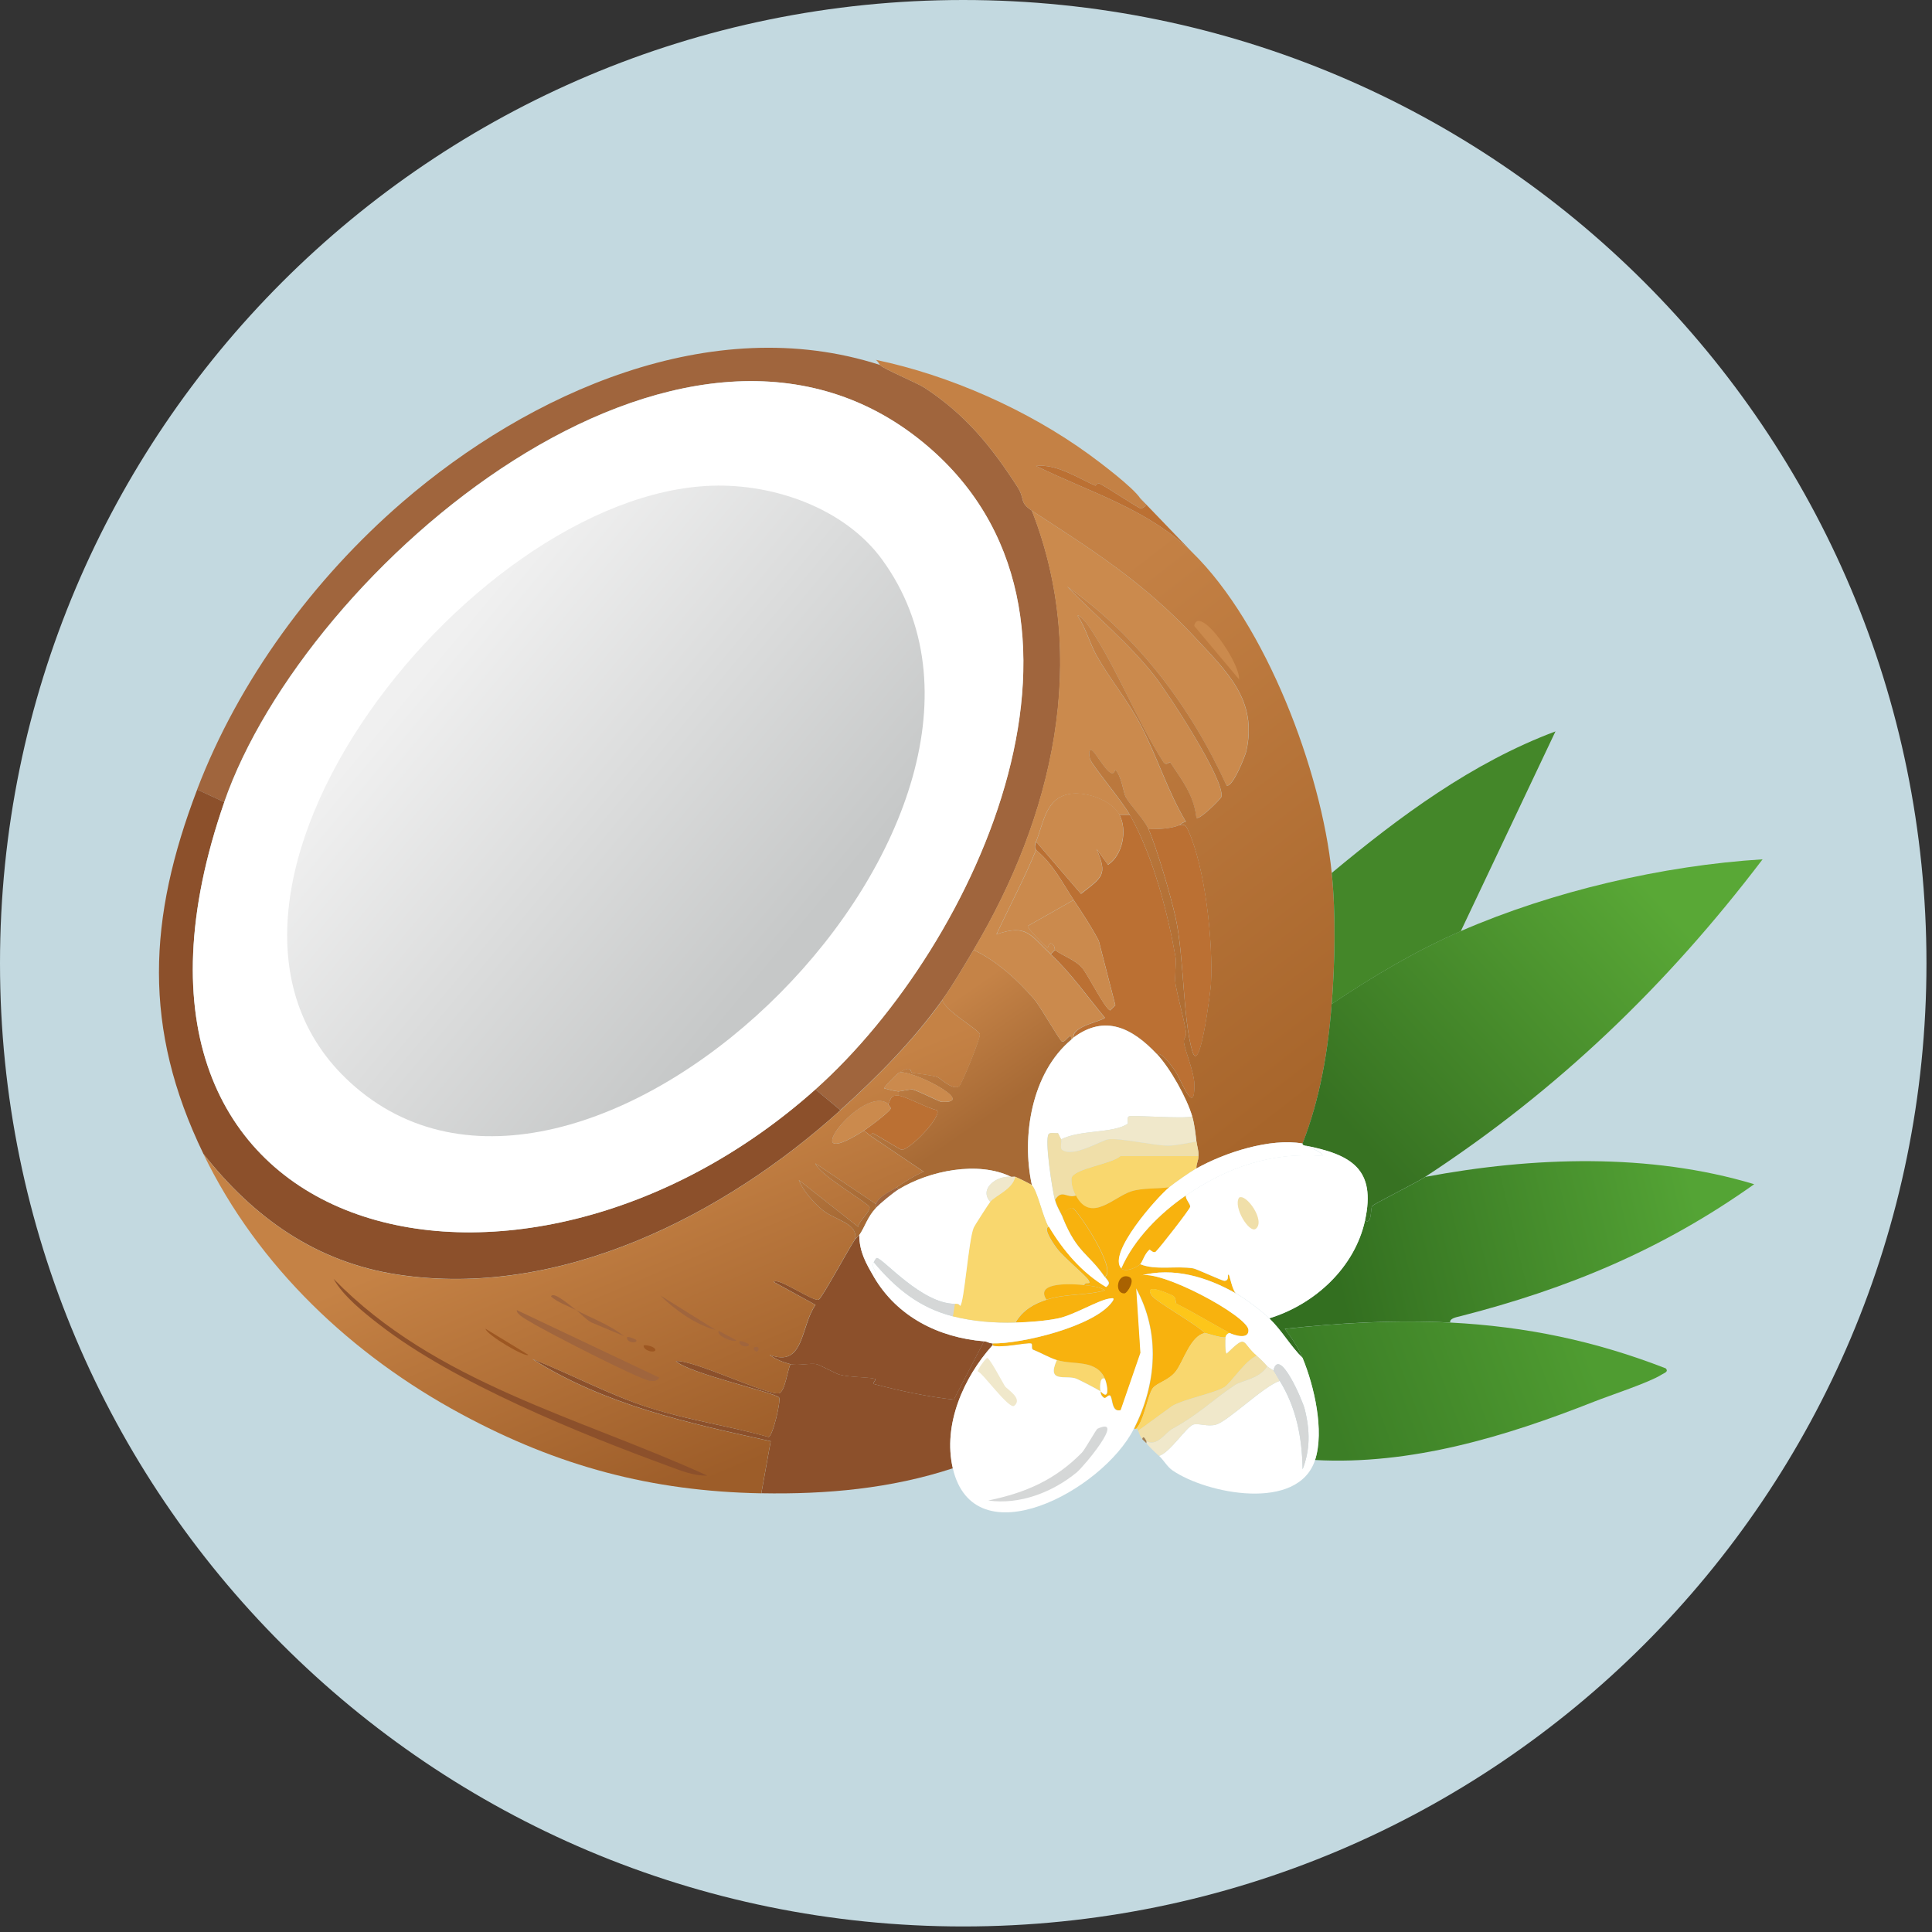 <svg width="272" height="272" viewBox="0 0 272 272" fill="none" xmlns="http://www.w3.org/2000/svg">
<rect x="0" y="0" width="272" height="272" fill="#333333" stroke="none"/>
<path d="M135.61 271.22C210.505 271.22 271.22 210.505 271.22 135.61C271.22 60.715 210.505 0 135.61 0C60.715 0 0 60.715 0 135.61C0 210.505 60.715 271.22 135.61 271.22Z" fill="#C3D9E0"/>
<path d="M123.89 51.38C124.22 51.87 129.12 53.9 130.19 54.6C135.94 58.38 139.54 62.81 143.23 68.52C144.37 70.29 143.45 70.7 145.28 71.89C153.49 92.85 148.18 115.04 137.07 133.73C135.76 135.93 134.14 138.72 132.67 140.76C128.53 146.54 123.56 151.55 118.31 156.29L114.79 153.36C137.72 132.9 159.1 86.07 129.88 62.22C95.99 34.55 43.01 79.91 31.56 112.92L27.75 111.16C33.63 95.75 44.17 81.48 56.62 70.72C74.47 55.3 100.18 43.73 123.88 51.38H123.89Z" fill="#A0653D"/>
<path d="M31.57 112.93C9.82 175.59 73.05 190.64 114.8 153.37L118.32 156.3C101.94 171.1 78.83 182.9 56.04 179.45C44.48 177.7 35.72 171.42 28.64 162.45C20.04 144.7 20.84 129.29 27.76 111.16L31.57 112.92V112.93Z" fill="#8C502B"/>
<path d="M139.72 189.13V189.42C135.68 193.92 132.72 200.56 134.15 206.71C125.44 209.58 116.33 210.4 107.19 210.23L108.51 202.9C96.91 200.35 85.12 197.78 74.95 191.32C80.51 193.49 85.79 196.4 91.51 198.21C97.23 200.02 102.71 200.76 108.21 202.31C108.83 202.15 109.99 197.1 109.68 196.74C109.06 196.04 96.83 193.32 95.17 191.61C97.72 191.44 108.14 196.51 109.68 196.15C110.52 195.96 110.89 192.82 111.29 192.05C112.32 192.31 114.13 191.86 114.95 192.05C115.47 192.17 117.61 193.36 118.17 193.52C119.54 193.91 122.14 193.84 123.15 194.11C123.48 194.2 122.74 194.77 123 194.84C126.57 195.77 130.47 196.63 134.28 197.04L138.53 188.83C139.05 188.87 139.21 189.11 139.7 189.12L139.72 189.13Z" fill="#8C502B"/>
<path d="M150.85 146.34C145.23 151.02 143.78 160.01 145.28 166.85C145.19 166.75 143.11 165.71 142.94 165.68C142.77 165.65 142.54 165.7 142.35 165.68C137.69 163.41 130.85 164.81 126.52 167.44L126.23 167.15C127.49 166.3 128.65 165.56 130.04 164.95L122.42 159.82C122.62 159.9 122.81 159.51 122.86 159.53C123.3 159.71 126.73 161.88 126.96 161.87C128.16 161.84 132.55 157.28 131.94 156.3C130.71 156.09 127.45 154.32 126.52 154.25V153.66C126.62 153.67 128.29 153.34 128.42 153.37C129.03 153.48 132.3 155.12 132.52 155.13C137.92 155.41 127.9 150.36 126.51 151.03C128.55 149.8 128.08 150.98 128.41 151.03C129.3 151.16 131.13 151.35 131.93 151.62C132.44 151.79 134.01 153.51 135.01 152.94C135.44 152.58 138.03 146.16 137.94 145.61C137.82 144.93 133.05 142.35 132.66 140.77C134.12 138.73 135.75 135.93 137.06 133.74C140.31 135.26 143.22 137.93 145.56 140.63C146.53 141.75 149.18 146.52 149.52 146.64C150.05 146.83 150.8 145.05 150.84 146.35L150.85 146.34Z" fill="url(#paint0_linear_5_255)"/>
<path d="M123.01 179.75C126.32 185.41 132.17 188.31 138.54 188.84L134.29 197.05C130.48 196.64 126.58 195.78 123.01 194.85C122.75 194.78 123.49 194.2 123.16 194.12C122.14 193.86 119.55 193.92 118.18 193.53C117.62 193.37 115.47 192.18 114.96 192.06C114.14 191.87 112.33 192.32 111.3 192.06C110.38 191.83 109.12 191.36 108.37 190.74C113.29 192.6 112.69 186.68 114.82 183.71L108.96 180.49C109.37 179.68 114.5 183.29 115.26 182.98C115.72 182.79 119.55 175.69 120.39 174.48C120.44 174.4 120.92 173.98 120.98 173.89C121 176.24 121.91 177.84 123.03 179.75H123.01Z" fill="#8C502B"/>
<path d="M126.53 154.25C127.46 154.32 130.72 156.09 131.95 156.3C132.55 157.27 128.16 161.84 126.97 161.87C126.73 161.87 123.3 159.7 122.87 159.53C122.82 159.51 122.63 159.9 122.43 159.82C122.38 159.8 121.83 159.21 121.55 159.23C122.24 158.79 125.03 156.7 125.36 156.15C125.54 155.85 124.97 155.61 125.07 155.42C125.49 154.65 125.34 154.15 126.54 154.25H126.53Z" fill="#BB7033"/>
<path d="M125.06 155.42C124.96 155.61 125.54 155.85 125.35 156.15C125.02 156.7 122.23 158.79 121.54 159.23C111.45 165.64 121.47 152.5 125.06 155.42Z" fill="#CB8A4D"/>
<path d="M126.53 153.66C125.83 153.58 125.16 153.41 124.48 153.22C124.38 153.07 126.34 151.14 126.53 151.02C127.92 150.35 137.94 155.4 132.54 155.12C132.32 155.11 129.05 153.47 128.44 153.36C128.3 153.34 126.63 153.66 126.54 153.65L126.53 153.66Z" fill="#CB8A4D"/>
<path d="M126.53 151.03C126.33 151.15 124.37 153.08 124.48 153.23C125.16 153.42 125.83 153.59 126.53 153.67V154.26C125.33 154.17 125.49 154.66 125.06 155.43C121.47 152.51 111.45 165.65 121.54 159.24C121.82 159.21 122.37 159.81 122.42 159.83L130.04 164.96C128.65 165.57 127.49 166.31 126.23 167.16C125.27 167.81 123.82 168.35 123.3 169.5L114.8 163.79C115.22 165.34 122.31 169.41 122.42 169.94C122.55 170.56 120.9 171.94 120.81 172.72L112.46 166.13C113.04 167.64 114.61 169.38 115.83 170.38C117.54 171.78 120.88 172.22 120.37 174.48C119.53 175.69 115.7 182.79 115.24 182.98C114.48 183.29 109.35 179.68 108.94 180.49L114.8 183.71C112.67 186.68 113.27 192.6 108.35 190.74C109.1 191.36 110.37 191.83 111.28 192.06C110.88 192.84 110.51 195.97 109.67 196.16C108.13 196.52 97.72 191.44 95.16 191.62C96.82 193.32 109.05 196.05 109.67 196.75C109.99 197.11 108.82 202.15 108.2 202.32C102.69 200.76 96.96 199.95 91.5 198.22C86.04 196.49 80.5 193.5 74.94 191.33C85.1 197.79 96.9 200.36 108.5 202.91L107.18 210.24C91.67 209.95 78.54 206.41 64.98 199.1C49.57 190.8 36.33 178.34 28.64 162.47C35.72 171.44 44.49 177.72 56.04 179.47C78.83 182.92 101.94 171.12 118.32 156.32C123.57 151.57 128.54 146.57 132.68 140.79C133.06 142.36 137.84 144.95 137.96 145.63C138.05 146.18 135.46 152.6 135.03 152.96C134.03 153.53 132.46 151.81 131.95 151.64C131.15 151.37 129.33 151.19 128.43 151.05C128.09 151 128.57 149.82 126.53 151.05V151.03Z" fill="url(#paint1_linear_5_255)"/>
<path d="M126.23 167.15L126.52 167.44C125.75 167.91 123.92 169.41 123.3 170.08C123.33 169.9 123.25 169.6 123.3 169.49C123.82 168.33 125.27 167.79 126.23 167.15Z" fill="#A0653D"/>
<path d="M46.96 180.04C61.28 194.74 81.52 199.51 99.57 207.74C97.71 207.81 95.84 207.04 94.15 206.42C81.52 201.8 63.95 194.67 53.41 186.49C51.23 184.8 48.32 182.49 46.96 180.04Z" fill="#8C502B"/>
<path d="M72.75 184.44L92.83 193.96C92.47 194.48 92.08 194.45 91.51 194.4C90.12 194.28 76.73 187.4 74.81 186.19C74.29 185.86 72.67 185.09 72.76 184.43L72.75 184.44Z" fill="#A0653D"/>
<path d="M123.3 169.49C123.25 169.6 123.33 169.89 123.3 170.08C122.1 171.36 121.76 172.76 120.96 173.89C120.9 173.97 120.43 174.4 120.37 174.48C120.88 172.22 117.54 171.77 115.83 170.38C114.61 169.38 113.04 167.64 112.46 166.13L120.81 172.72C120.91 171.93 122.55 170.56 122.42 169.94C122.31 169.41 115.22 165.34 114.8 163.79L123.3 169.5V169.49Z" fill="url(#paint2_linear_5_255)"/>
<path d="M92.97 182.39L100.74 187.23C97.98 186.54 94.96 184.37 92.97 182.39Z" fill="#A0653D"/>
<path d="M81.1 184.44C83.34 185.61 85.84 186.51 87.84 188.1L83.3 186.2C82.54 185.83 81.66 184.82 81.1 184.44Z" fill="#A0653D"/>
<path d="M68.35 187.07L74.36 190.73C74.11 191.23 68.52 187.95 68.35 187.07Z" fill="#9D5722"/>
<path d="M101.18 187.37L103.67 188.69C103.47 189.1 100.8 188.13 101.18 187.37Z" fill="#A0653D"/>
<path d="M81.1 184.44C79.94 183.83 78.63 183.43 77.58 182.54C77.82 181.59 80.87 184.29 81.1 184.44Z" fill="#A0653D"/>
<path d="M90.63 189.42C90.98 189.27 92.49 189.68 92.24 190.15C91.88 190.52 90.5 190.02 90.63 189.42Z" fill="#9D5722"/>
<path d="M104.11 188.83C104.37 188.72 105.4 189.15 105.43 189.27C105.54 189.76 103.99 189.64 104.11 188.83Z" fill="#A0653D"/>
<path d="M88.28 188.25C88.54 188.14 89.57 188.57 89.6 188.69C89.71 189.18 88.16 189.06 88.28 188.25Z" fill="#A0653D"/>
<path d="M106.16 189.71C106.91 189.31 107.01 190.23 106.45 190.3C106.42 190.3 105.86 189.87 106.16 189.71Z" fill="#A0653D"/>
<path d="M166.09 116.15C164.77 116.7 163.11 116.72 161.69 116.74C161.07 115.32 159.2 113.5 158.47 112.2C158.21 111.73 157.88 109.15 157 108.39C156.49 110.39 154.25 105.66 153.63 105.61C153.1 105.48 153.46 106.87 153.48 106.93C153.89 107.94 158 112.84 159.05 114.7H157.58C156.49 112.66 152.89 111.43 150.69 111.77C147.23 112.3 146.97 115.7 145.85 118.51C145.43 119.56 145.92 119.51 145.85 119.68C144.2 123.7 142.11 127.61 140.28 131.55C144.57 130.04 145.05 131.67 147.9 134.33C150.75 136.99 153.04 140.28 155.52 143.27C155.37 143.71 150.88 144.46 151.12 146.05C151.1 146.06 151.02 146.18 150.83 146.34C150.79 145.04 150.04 146.82 149.51 146.63C149.17 146.51 146.53 141.74 145.55 140.62C143.21 137.92 140.3 135.25 137.05 133.73C148.15 115.04 153.46 92.85 145.26 71.89C153.82 77.45 161.02 82.01 168.12 89.62C172.75 94.59 177.05 98.55 175.45 105.74C175.29 106.47 173.51 110.91 172.67 110.58C167.66 99.6 160.16 89.52 150.25 82.59C154.35 86.84 158.88 90.5 162.56 95.19C164.38 97.51 172.48 109.8 171.94 112.19C171.89 112.41 168.87 115.51 168.42 115.12C168.07 111.92 166.4 109.84 164.76 107.35C164.61 107.12 164.23 107.98 163.73 107.2C160.08 101.47 157.31 94.22 153.47 88.44C153.29 88.18 152.14 86.52 151.71 86.68C152.81 88.33 153.43 90.6 154.35 92.25C156.17 95.5 158.76 98.59 160.5 101.92C162.97 106.65 164.3 111.28 166.95 115.69C166.56 115.69 166.15 116.1 166.07 116.13L166.09 116.15Z" fill="#CB8A4D"/>
<path d="M159.06 114.69C162.45 120.72 164.48 128.9 165.51 134.77C165.65 135.57 165.33 137.52 165.51 138.58C165.85 140.58 166.68 143.34 166.98 145.32C167.07 145.94 166.59 146.17 166.69 146.79C166.88 148.05 168.13 150.97 168.16 152.65C168.23 157.3 166.35 152.15 165.52 150.89C165.2 150.4 163.67 148.11 162.88 148.4C159.44 144.74 155.6 142.76 151.16 146.06C150.92 144.46 155.4 143.72 155.56 143.28C153.08 140.29 150.79 137.01 147.94 134.34L148.53 133.75C149.72 134.62 151.3 135.09 152.34 136.24C153.06 137.04 155.62 142.14 156.3 142.25L157.03 141.52L154.69 132.43C153.6 130.38 152.37 128.53 151.17 126.72C149.54 124.25 148.29 121.67 145.89 119.69C145.96 119.52 145.47 119.56 145.89 118.52L152.19 125.85C155.24 123.46 155.96 123.2 154.39 119.55L156 121.75C158.08 120.4 158.74 116.84 157.61 114.72H159.08L159.06 114.69Z" fill="#BB7033"/>
<path d="M161.7 116.74C163.12 116.72 164.77 116.7 166.1 116.15C166.83 116.01 167 116.3 167.27 116.88C169.7 122.15 170.82 132.67 170.49 138.57C170.45 139.28 168.95 151.78 167.85 147.95C166.5 143.25 166.73 134.72 165.51 129.19C164.8 125.97 162.85 119.37 161.7 116.73V116.74Z" fill="#BB7033"/>
<path d="M160.52 70.14C161.13 71.06 161.82 71.04 160.67 71.61C160.33 71.61 155.76 68.52 154.81 68.09C154.49 67.95 154.25 68.4 154.22 68.38C151.6 67.23 148.77 65.28 145.87 65.6C153.58 69.39 161.54 71.61 167.85 77.76C178.25 87.91 186.03 108.59 187.49 122.89C188.08 128.67 187.94 135.55 187.49 141.35C186.97 148.03 185.82 154.72 183.39 160.99C178.82 160.18 172.43 162.27 168.44 164.51C168.4 163.83 168.72 163.47 168.73 162.75C168.74 161.85 168.53 161.43 168.44 160.7C168.3 159.53 168.18 158.32 167.85 157.18C167.1 154.59 164.73 150.36 162.87 148.39C163.66 148.1 165.19 150.39 165.51 150.88C166.33 152.13 168.22 157.29 168.15 152.64C168.12 150.96 166.87 148.03 166.68 146.78C166.59 146.16 167.07 145.93 166.97 145.31C166.67 143.32 165.85 140.57 165.5 138.57C165.32 137.51 165.64 135.56 165.5 134.76C164.47 128.89 162.45 120.71 159.05 114.68C158.01 112.82 153.9 107.92 153.48 106.91C153.45 106.85 153.1 105.46 153.63 105.59C154.25 105.64 156.49 110.37 157 108.37C157.88 109.13 158.2 111.71 158.47 112.18C159.2 113.48 161.07 115.3 161.69 116.72C162.84 119.35 164.79 125.96 165.5 129.18C166.72 134.71 166.5 143.24 167.84 147.94C168.94 151.78 170.44 139.27 170.48 138.56C170.81 132.67 169.68 122.14 167.26 116.87C166.99 116.29 166.82 115.99 166.09 116.14C166.17 116.11 166.58 115.71 166.97 115.7C164.33 111.28 162.99 106.65 160.52 101.93C158.78 98.6 156.18 95.51 154.37 92.26C153.45 90.61 152.84 88.35 151.73 86.69C152.15 86.53 153.31 88.18 153.49 88.45C157.32 94.23 160.1 101.47 163.75 107.21C164.24 107.98 164.62 107.13 164.78 107.36C166.42 109.85 168.09 111.93 168.44 115.13C168.88 115.51 171.91 112.42 171.96 112.2C172.5 109.81 164.4 97.53 162.58 95.2C158.9 90.51 154.37 86.85 150.27 82.6C160.18 89.53 167.68 99.61 172.69 110.59C173.53 110.92 175.31 106.48 175.47 105.75C177.08 98.56 172.78 94.6 168.14 89.63C161.04 82.02 153.84 77.46 145.28 71.9C143.45 70.71 144.37 70.3 143.23 68.53C139.54 62.82 135.94 58.39 130.19 54.61C129.12 53.91 124.22 51.87 123.89 51.39C123.71 51.12 123.58 50.85 123.3 50.66C133.67 52.82 144.67 57.69 153.34 63.99C155.02 65.21 159.5 68.61 160.52 70.14Z" fill="url(#paint3_linear_5_255)"/>
<path d="M160.52 70.14L167.85 77.76C161.54 71.61 153.58 69.39 145.87 65.6C148.77 65.29 151.61 67.23 154.22 68.38C154.25 68.39 154.49 67.94 154.81 68.09C155.76 68.52 160.33 71.61 160.67 71.61C161.82 71.05 161.13 71.07 160.52 70.14Z" fill="#BB7033"/>
<path d="M168.58 87.43C170.29 87.04 174.62 93.7 174.44 95.64L168.29 88.31C167.9 88.06 168.39 87.48 168.58 87.43Z" fill="#CB8A4D"/>
<path d="M157.59 114.69C158.72 116.82 158.06 120.38 155.98 121.72L154.37 119.52C155.94 123.17 155.22 123.43 152.17 125.82L145.87 118.49C146.99 115.68 147.25 112.28 150.71 111.75C152.9 111.41 156.51 112.64 157.6 114.68L157.59 114.69Z" fill="#CB8A4D"/>
<path d="M151.15 126.7L144.7 130.36C144.6 130.65 147.07 133.15 147.48 133.44C147.56 133.49 147.66 132.57 148.07 132.85C148.61 133.23 148.47 133.7 148.51 133.73L147.92 134.32C145.07 131.65 144.59 130.03 140.3 131.54C142.13 127.6 144.22 123.7 145.87 119.67C148.27 121.66 149.52 124.23 151.15 126.7Z" fill="#CB8A4D"/>
<path d="M148.51 133.74C148.51 133.74 148.61 133.24 148.07 132.86C147.67 132.58 147.56 133.5 147.48 133.45C147.07 133.16 144.59 130.67 144.7 130.37L151.15 126.71C152.35 128.53 153.58 130.37 154.67 132.42L157.01 141.51L156.28 142.24C155.61 142.13 153.05 137.03 152.32 136.23C151.28 135.08 149.7 134.61 148.51 133.74Z" fill="#CB8A4D"/>
<path d="M114.81 153.37C73.06 190.63 9.83 175.59 31.58 112.93C43.04 79.92 96.02 34.56 129.9 62.23C159.12 86.09 137.73 132.91 114.81 153.37Z" fill="white"/>
<path d="M100.3 68.38C109 68.11 118.93 71.57 124.19 78.78C150.38 114.74 84.2 180.59 50.78 153.66C19.62 128.55 65.48 69.44 100.31 68.38H100.3Z" fill="url(#paint4_linear_5_255)"/>
<path d="M200.67 165.68C199.42 166.5 193.48 169.46 193.2 169.78C192.92 170.1 193.2 172.46 192.17 171.83C193.75 164.62 190.28 162.55 183.67 161.28C183.26 161.18 183.4 160.99 183.38 160.99C185.82 154.73 186.97 148.04 187.48 141.35C193.21 137.51 199.31 133.85 205.65 131.09C218.57 125.47 234.1 121.85 248.15 120.98C234.67 138.72 219.31 153.49 200.67 165.67V165.68Z" fill="url(#paint5_linear_5_255)"/>
<path d="M204.19 186.2C196.42 185.8 188.64 186.24 180.89 187.08C181.9 188.46 182.71 189.56 183.38 191.18C181.64 189.48 180.47 187.31 178.69 185.61C185.1 183.63 190.71 178.48 192.17 171.84C193.19 172.47 192.91 170.12 193.2 169.79C193.49 169.46 199.42 166.5 200.67 165.69C215.81 162.85 232.24 162.29 246.97 166.72C234.07 175.89 220.78 181.43 205.5 185.33C205.09 185.43 204 185.62 204.18 186.21L204.19 186.2Z" fill="url(#paint6_linear_5_255)"/>
<path d="M204.19 186.2C214.83 186.75 224.58 188.78 234.52 192.65C234.96 193.13 234.29 193.3 233.93 193.53C232.22 194.63 226.66 196.45 224.41 197.34C212.01 202.24 198.66 206.29 185.14 205.55C186.48 201.43 185.01 195.12 183.38 191.19C182.71 189.57 181.9 188.47 180.89 187.09C188.64 186.25 196.42 185.81 204.19 186.21V186.2Z" fill="url(#paint7_linear_5_255)"/>
<path d="M205.66 131.1C199.32 133.85 193.22 137.52 187.49 141.36C187.94 135.55 188.08 128.68 187.49 122.9C197.06 114.94 207.24 107.37 218.99 102.97L205.66 131.1Z" fill="#448729"/>
<path d="M155.54 194.11C154.75 193.69 154.86 195.77 154.95 195.87C154.61 195.63 152.06 194.31 151.58 194.11C150.15 193.5 147.27 194.82 148.8 191.47C151.13 192.2 154.32 191.31 155.54 194.11Z" fill="#F9D76E"/>
<path d="M159.64 201.14C155.22 209.9 137.12 219.53 134.14 206.71C132.71 200.56 135.67 193.92 139.71 189.42C140.84 189.84 144.47 188.98 145.13 189.13C145.42 189.19 145.13 189.89 145.42 190.01C146.66 190.49 147.6 191.1 148.79 191.48C147.27 194.83 150.14 193.51 151.57 194.12C152.05 194.32 154.6 195.64 154.94 195.88C154.98 195.91 154.84 196.36 155.38 196.76C155.65 196.96 155.98 196.27 156.26 196.47C156.66 196.75 156.42 198.87 157.73 198.52L160.51 190.46L159.92 181.37C163.37 187.69 162.81 194.84 159.63 201.15L159.64 201.14Z" fill="white"/>
<path d="M154.52 201.14C158.56 199.31 152.6 206.46 151.59 207.29C148.22 210.07 143.57 211.89 139.13 211.25C144.37 210.17 148.55 208.36 152.32 204.51C152.76 204.06 154.33 201.22 154.52 201.14Z" fill="#D5D7D7"/>
<path d="M138.98 191.18C139.34 191.18 141.1 194.55 141.47 195.14C141.77 195.61 144.06 196.88 142.79 197.92C142.08 198.5 138.27 193.17 137.66 193.08C137.59 192.84 138.8 191.18 138.98 191.18Z" fill="#F0E8CB"/>
<path d="M162.87 148.39C164.73 150.37 167.1 154.59 167.85 157.18C166.58 157.56 159.29 156.94 158.91 157.18C158.59 157.38 158.86 158.14 158.76 158.21C156.71 159.6 152.13 159.01 149.38 160.41C149.23 160.12 149.1 159.82 148.94 159.53C148.58 159.59 147.84 159.37 147.62 159.68C147.04 160.5 148.14 167.48 148.5 168.91C148.75 169.88 149.33 170.73 149.67 171.55C151.68 176.42 153.14 176.33 155.53 179.76C155.89 180.27 156.5 180.63 155.68 181.23C152.28 179.22 149.63 176.1 147.62 172.73C146.82 171.39 146.08 167.76 145.28 166.87C143.78 160.02 145.22 151.04 150.85 146.36C151.04 146.2 151.13 146.08 151.14 146.07C155.58 142.77 159.42 144.76 162.86 148.41L162.87 148.39Z" fill="white"/>
<path d="M168.73 162.75C168.72 163.47 168.4 163.83 168.44 164.51C167.57 165 165.43 166.5 164.63 167.15C162.94 167.41 160.84 167.22 159.21 167.74C156.77 168.51 153.51 172.27 151.44 168.33C151.04 167.57 150.78 166.72 150.85 165.84C151.24 164.5 156.52 163.89 157.74 162.76H168.73V162.75Z" fill="#F9D76E"/>
<path d="M149.39 160.41C149.53 160.68 149.18 161.62 149.54 161.88C151.13 163 154.95 160.61 155.99 160.41C157.47 160.13 162.45 161.29 164.49 161.29C165.53 161.29 167.38 160.9 168.45 160.7C168.54 161.44 168.76 161.85 168.74 162.75H157.75C156.53 163.88 151.25 164.49 150.86 165.83C150.79 166.71 151.05 167.56 151.45 168.32C150.12 168.76 149.52 167.35 148.52 168.91C148.16 167.47 147.06 160.5 147.64 159.68C147.85 159.38 148.6 159.59 148.96 159.53C149.12 159.82 149.25 160.12 149.4 160.41H149.39Z" fill="#F0DFA9"/>
<path d="M167.85 157.18C168.18 158.31 168.29 159.53 168.44 160.7C167.37 160.9 165.53 161.28 164.48 161.29C162.44 161.29 157.46 160.13 155.98 160.41C154.94 160.6 151.12 163 149.53 161.88C149.17 161.63 149.53 160.68 149.38 160.41C152.13 159.01 156.71 159.6 158.76 158.21C158.86 158.14 158.59 157.38 158.91 157.18C159.29 156.94 166.58 157.56 167.85 157.18Z" fill="#F0E8CB"/>
<path d="M155.54 179.75C153.15 176.33 151.69 176.41 149.68 171.54C149.34 170.76 150.57 169.96 151 170.07C151.55 170.21 157.33 178.69 155.54 179.74V179.75Z" fill="#F8B20E"/>
<path d="M164.63 167.15C162.92 168.54 155.85 176.49 157.89 178.58C158.45 179.15 159.99 178.47 160.53 177.99C162.65 178.88 165.64 178.19 168 178.58C168.48 178.66 172.1 180.36 172.4 180.34C173.17 180.28 172.7 179.4 172.99 179.46C173.13 179.49 173.47 181.65 174.02 182.1C170 179.81 165.19 178.32 160.54 179.61C163.27 178.6 175.65 185.25 175.78 187.23C175.87 188.68 173.7 187.96 173.14 187.67C170.69 186.4 168.3 184.89 165.67 183.57C165.42 183.44 165.68 182.68 165.08 182.4C164.6 182.17 160.92 180.49 162.15 182.4C162.67 183.21 168.59 186.54 169.62 187.68C167.59 188.08 166.59 191.74 165.52 193.1C164.53 194.36 162.86 194.69 162.3 195.44C161.6 196.36 161.09 199.99 159.96 201.15H159.67C162.85 194.84 163.41 187.69 159.96 181.37L160.55 190.46L157.77 198.52C156.46 198.87 156.71 196.75 156.3 196.47C156.02 196.27 155.69 196.96 155.42 196.76C154.88 196.37 155.02 195.91 154.98 195.88C156.29 197.36 155.94 194.97 155.57 194.12C154.35 191.32 151.16 192.21 148.83 191.48C147.64 191.1 146.7 190.5 145.46 190.01C145.16 189.89 145.46 189.19 145.17 189.13C144.51 188.99 140.88 189.84 139.75 189.42V189.13C143.8 189.23 154.14 186.73 156.6 183.27C157.04 182.65 156.65 182.75 156.16 182.83C154.54 183.1 151.21 185.15 148.98 185.61C147.19 185.98 144.81 186.15 142.97 186.2C144.03 184.44 145.53 183.58 147.37 182.98C150.05 182.1 153.13 182.42 155.58 181.66C154.71 181.12 153.67 181.05 152.65 180.93C152.76 180.3 153.76 181.04 153.24 180.2C152.82 179.53 149.8 177.06 148.84 175.8C148.64 175.54 146.69 172.92 147.67 172.72C149.68 176.09 152.33 179.21 155.73 181.22C156.55 180.63 155.94 180.27 155.58 179.75C157.37 178.7 151.59 170.22 151.04 170.08C150.61 169.97 149.38 170.77 149.72 171.55C149.38 170.73 148.79 169.88 148.55 168.91C149.55 167.36 150.15 168.76 151.48 168.32C153.55 172.26 156.81 168.51 159.25 167.73C160.88 167.21 162.98 167.4 164.67 167.14L164.63 167.15Z" fill="#F8B20E"/>
<path d="M173.13 187.66C172.85 187.69 172.58 187.98 172.54 188.25C172.01 188.43 169.76 187.64 169.61 187.66C168.58 186.53 162.66 183.19 162.14 182.38C160.91 180.47 164.59 182.15 165.07 182.38C165.67 182.66 165.41 183.43 165.66 183.55C168.29 184.88 170.68 186.38 173.13 187.65V187.66Z" fill="#FDC61A"/>
<path d="M158.91 179.75C159.97 180.1 158.71 182.07 158.32 182.09C156.84 182.17 157.22 179.19 158.91 179.75Z" fill="#A96201"/>
<path d="M155.54 194.11C155.91 194.96 156.27 197.35 154.95 195.87C154.86 195.77 154.74 193.69 155.54 194.11Z" fill="white"/>
<path d="M174.01 182.09C175.37 182.87 177.57 184.53 178.7 185.61C180.48 187.3 181.65 189.47 183.39 191.18C185.02 195.11 186.48 201.43 185.15 205.54C182.77 212.87 169.9 210.33 165.07 207.01C164.32 206.5 163.82 205.54 163.17 204.96C164.66 204.6 167.02 200.87 168.01 200.56C168.74 200.33 170.06 200.91 171.23 200.56C172.92 200.06 177.96 195.12 180.17 194.41C182.52 198.23 183.31 202.36 183.39 206.87C184.45 204.14 184.46 201.46 183.68 198.37C183.38 197.17 180.11 189.52 179.28 192.95C179.22 192.87 178.49 192.47 178.4 192.36C177.89 191.79 177.52 191.4 176.93 190.89C174.68 188.97 175.66 187.74 172.68 190.6C172.45 190.41 172.48 188.66 172.53 188.26C172.57 187.99 172.84 187.7 173.12 187.67C173.68 187.96 175.85 188.68 175.76 187.23C175.64 185.25 163.25 178.6 160.52 179.61C165.17 178.32 169.99 179.81 174 182.1L174.01 182.09Z" fill="white"/>
<path d="M172.54 188.25C172.48 188.65 172.46 190.41 172.69 190.59C175.67 187.74 174.69 188.96 176.94 190.88C175.37 191.46 173.28 194.72 172.4 195.28C171 196.15 166.77 196.95 165.07 197.92L160.23 201.44C160.18 201.35 160.27 201.1 159.94 201.15C161.08 199.99 161.59 196.36 162.28 195.44C162.85 194.69 164.51 194.35 165.5 193.1C166.58 191.74 167.57 188.08 169.6 187.68C169.75 187.65 172 188.45 172.53 188.27L172.54 188.25Z" fill="#F9D76E"/>
<path d="M179.28 192.94C179.54 193.29 179.89 193.97 180.16 194.41C177.95 195.12 172.91 200.06 171.22 200.56C170.05 200.91 168.72 200.33 168 200.56C167.02 200.86 164.66 204.6 163.16 204.96C162.52 204.39 161.96 203.84 161.4 203.2V202.91C163 203.65 163.96 201.76 165.06 201.15C168.92 199.02 170.49 197.24 173.85 195C174.83 194.34 177.35 194.12 178.39 192.36C178.48 192.46 179.21 192.86 179.27 192.95L179.28 192.94Z" fill="#F0E8CB"/>
<path d="M178.4 192.35C177.35 194.11 174.84 194.33 173.86 194.99C170.5 197.23 168.93 199.02 165.07 201.14C163.97 201.75 163.01 203.64 161.41 202.9C161.38 202.89 161.01 201.93 160.82 202.61C160.42 202.13 160.46 201.87 160.23 201.44L165.07 197.92C166.77 196.96 171 196.16 172.4 195.28C173.28 194.73 175.37 191.47 176.94 190.88C177.52 191.38 177.9 191.77 178.41 192.35H178.4Z" fill="#F0DFA9"/>
<path d="M161.4 202.9V203.19C161.23 202.99 161.02 202.85 160.81 202.6C160.99 201.92 161.37 202.88 161.4 202.89V202.9Z" fill="#A58152"/>
<path d="M180.16 194.4C179.89 193.96 179.54 193.28 179.28 192.93C180.1 189.51 183.37 197.15 183.68 198.35C184.46 201.44 184.45 204.12 183.39 206.85C183.31 202.35 182.52 198.22 180.17 194.39L180.16 194.4Z" fill="#D5D7D7"/>
<path d="M183.38 160.99C183.38 160.99 183.27 161.18 183.67 161.28C183.81 161.32 186.41 162.25 186.16 162.75C179.04 162.18 172.77 164.34 166.96 168.32C163.3 170.83 159.69 174.45 157.87 178.58C155.83 176.5 162.9 168.54 164.61 167.15C165.41 166.5 167.55 165 168.42 164.51C172.4 162.27 178.79 160.19 183.37 160.99H183.38Z" fill="white"/>
<path d="M160.52 177.99C159.98 178.47 158.45 179.15 157.88 178.58C159.69 174.45 163.3 170.83 166.97 168.32C166.85 168.85 167.64 169.53 167.56 169.93C167.48 170.33 163.29 175.69 162.72 176.23C162.41 176.52 161.88 175.91 161.84 175.94C161.07 176.62 160.89 177.66 160.52 177.99Z" fill="#F8B20E"/>
<path d="M192.18 171.83C190.72 178.48 185.11 183.63 178.7 185.6C177.57 184.52 175.37 182.86 174.01 182.08C173.47 181.64 173.12 179.47 172.98 179.44C172.69 179.38 173.16 180.26 172.39 180.32C172.09 180.34 168.47 178.64 167.99 178.56C165.63 178.17 162.64 178.87 160.52 177.97C160.89 177.64 161.07 176.6 161.84 175.92C161.87 175.89 162.41 176.51 162.72 176.21C163.29 175.67 167.47 170.3 167.56 169.91C167.65 169.52 166.85 168.83 166.97 168.3C172.78 164.32 179.04 162.16 186.17 162.73C186.42 162.24 183.82 161.3 183.68 161.26C190.29 162.53 193.76 164.6 192.18 171.81V171.83Z" fill="white"/>
<path d="M174.44 168.61C175.45 167.97 178.24 171.95 176.78 173.01C175.89 173.66 173.58 169.97 174.44 168.61Z" fill="#F0DFA9"/>
<path d="M134.15 185.32C137.03 186.05 139.97 186.28 142.94 186.2C144.78 186.15 147.16 185.98 148.95 185.61C151.18 185.15 154.51 183.1 156.13 182.83C156.62 182.75 157.01 182.65 156.57 183.27C154.11 186.73 143.77 189.23 139.72 189.13C139.22 189.12 139.07 188.88 138.55 188.84C132.18 188.32 126.33 185.41 123.02 179.75C123.84 178.98 122.5 178.65 123.02 177.7C126.06 181.34 129.42 184.12 134.16 185.32H134.15Z" fill="white"/>
<path d="M145.28 166.85C146.09 167.75 146.82 171.37 147.62 172.71C146.64 172.91 148.59 175.53 148.79 175.79C149.75 177.05 152.77 179.52 153.19 180.19C153.71 181.03 152.71 180.29 152.6 180.92C151.35 180.77 145.55 180.35 147.32 182.97C145.49 183.57 143.99 184.44 142.92 186.19C139.95 186.27 137.01 186.04 134.13 185.31L134.42 183.55C134.77 183.55 134.93 183.51 135.15 183.84C135.72 183.5 136.35 174.52 137.05 172.85C137.19 172.53 139.17 169.46 139.39 169.19C140.12 168.3 142.52 167.46 142.91 165.67C143.08 165.71 145.17 166.74 145.25 166.84L145.28 166.85Z" fill="#F9D76E"/>
<path d="M152.61 180.92C153.63 181.04 154.67 181.12 155.54 181.65C153.09 182.4 150.01 182.09 147.33 182.97C145.56 180.35 151.36 180.77 152.61 180.92Z" fill="#F8B20E"/>
<path d="M142.35 165.68C140.31 165.48 137.78 167.37 139.42 169.2C139.19 169.48 137.21 172.54 137.08 172.86C136.37 174.53 135.74 183.51 135.18 183.85C134.96 183.52 134.8 183.56 134.45 183.56C129.77 183.57 124.37 177.2 123.46 177.11C123.32 177.1 123.1 177.56 123.02 177.7C122.5 178.65 123.84 178.99 123.02 179.75C121.9 177.83 120.99 176.24 120.97 173.89C121.77 172.76 122.11 171.36 123.31 170.08C123.93 169.41 125.76 167.91 126.53 167.44C130.86 164.81 137.7 163.41 142.36 165.68H142.35Z" fill="white"/>
<path d="M142.35 165.68C142.54 165.7 142.76 165.64 142.94 165.68C142.56 167.46 140.16 168.3 139.42 169.2C137.78 167.37 140.31 165.48 142.35 165.68Z" fill="#F0E8CB"/>
<path d="M134.44 183.56L134.15 185.32C129.42 184.12 126.05 181.34 123.01 177.7C123.09 177.56 123.31 177.1 123.45 177.11C124.36 177.2 129.76 183.57 134.44 183.56Z" fill="#D5D7D7"/>
<defs>
<linearGradient id="paint0_linear_5_255" x1="129.75" y1="143.88" x2="139.09" y2="157.38" gradientUnits="userSpaceOnUse">
<stop stop-color="#C58347"/>
<stop offset="1" stop-color="#A76A35"/>
</linearGradient>
<linearGradient id="paint1_linear_5_255" x1="87.76" y1="164.63" x2="105.25" y2="206.24" gradientUnits="userSpaceOnUse">
<stop stop-color="#C58245"/>
<stop offset="1" stop-color="#9D5D29"/>
</linearGradient>
<linearGradient id="paint2_linear_5_255" x1="110.46" y1="157.23" x2="119.8" y2="170.73" gradientUnits="userSpaceOnUse">
<stop stop-color="#C58347"/>
<stop offset="1" stop-color="#A76A35"/>
</linearGradient>
<linearGradient id="paint3_linear_5_255" x1="144.43" y1="90.23" x2="190.57" y2="149.77" gradientUnits="userSpaceOnUse">
<stop stop-color="#C48145"/>
<stop offset="1" stop-color="#A7652B"/>
</linearGradient>
<linearGradient id="paint4_linear_5_255" x1="60.43" y1="93.36" x2="110.04" y2="134.54" gradientUnits="userSpaceOnUse">
<stop stop-color="#F0F0F0"/>
<stop offset="1" stop-color="#C6C8C8"/>
</linearGradient>
<linearGradient id="paint5_linear_5_255" x1="229.77" y1="122.52" x2="189.97" y2="158.9" gradientUnits="userSpaceOnUse">
<stop stop-color="#59A836"/>
<stop offset="1" stop-color="#377222"/>
</linearGradient>
<linearGradient id="paint6_linear_5_255" x1="238.24" y1="167.49" x2="188.04" y2="179.37" gradientUnits="userSpaceOnUse">
<stop stop-color="#54A435"/>
<stop offset="1" stop-color="#336F20"/>
</linearGradient>
<linearGradient id="paint7_linear_5_255" x1="221.66" y1="185.25" x2="186.73" y2="198.09" gradientUnits="userSpaceOnUse">
<stop stop-color="#4F9C31"/>
<stop offset="1" stop-color="#3C7E26"/>
</linearGradient>
</defs>
</svg>
